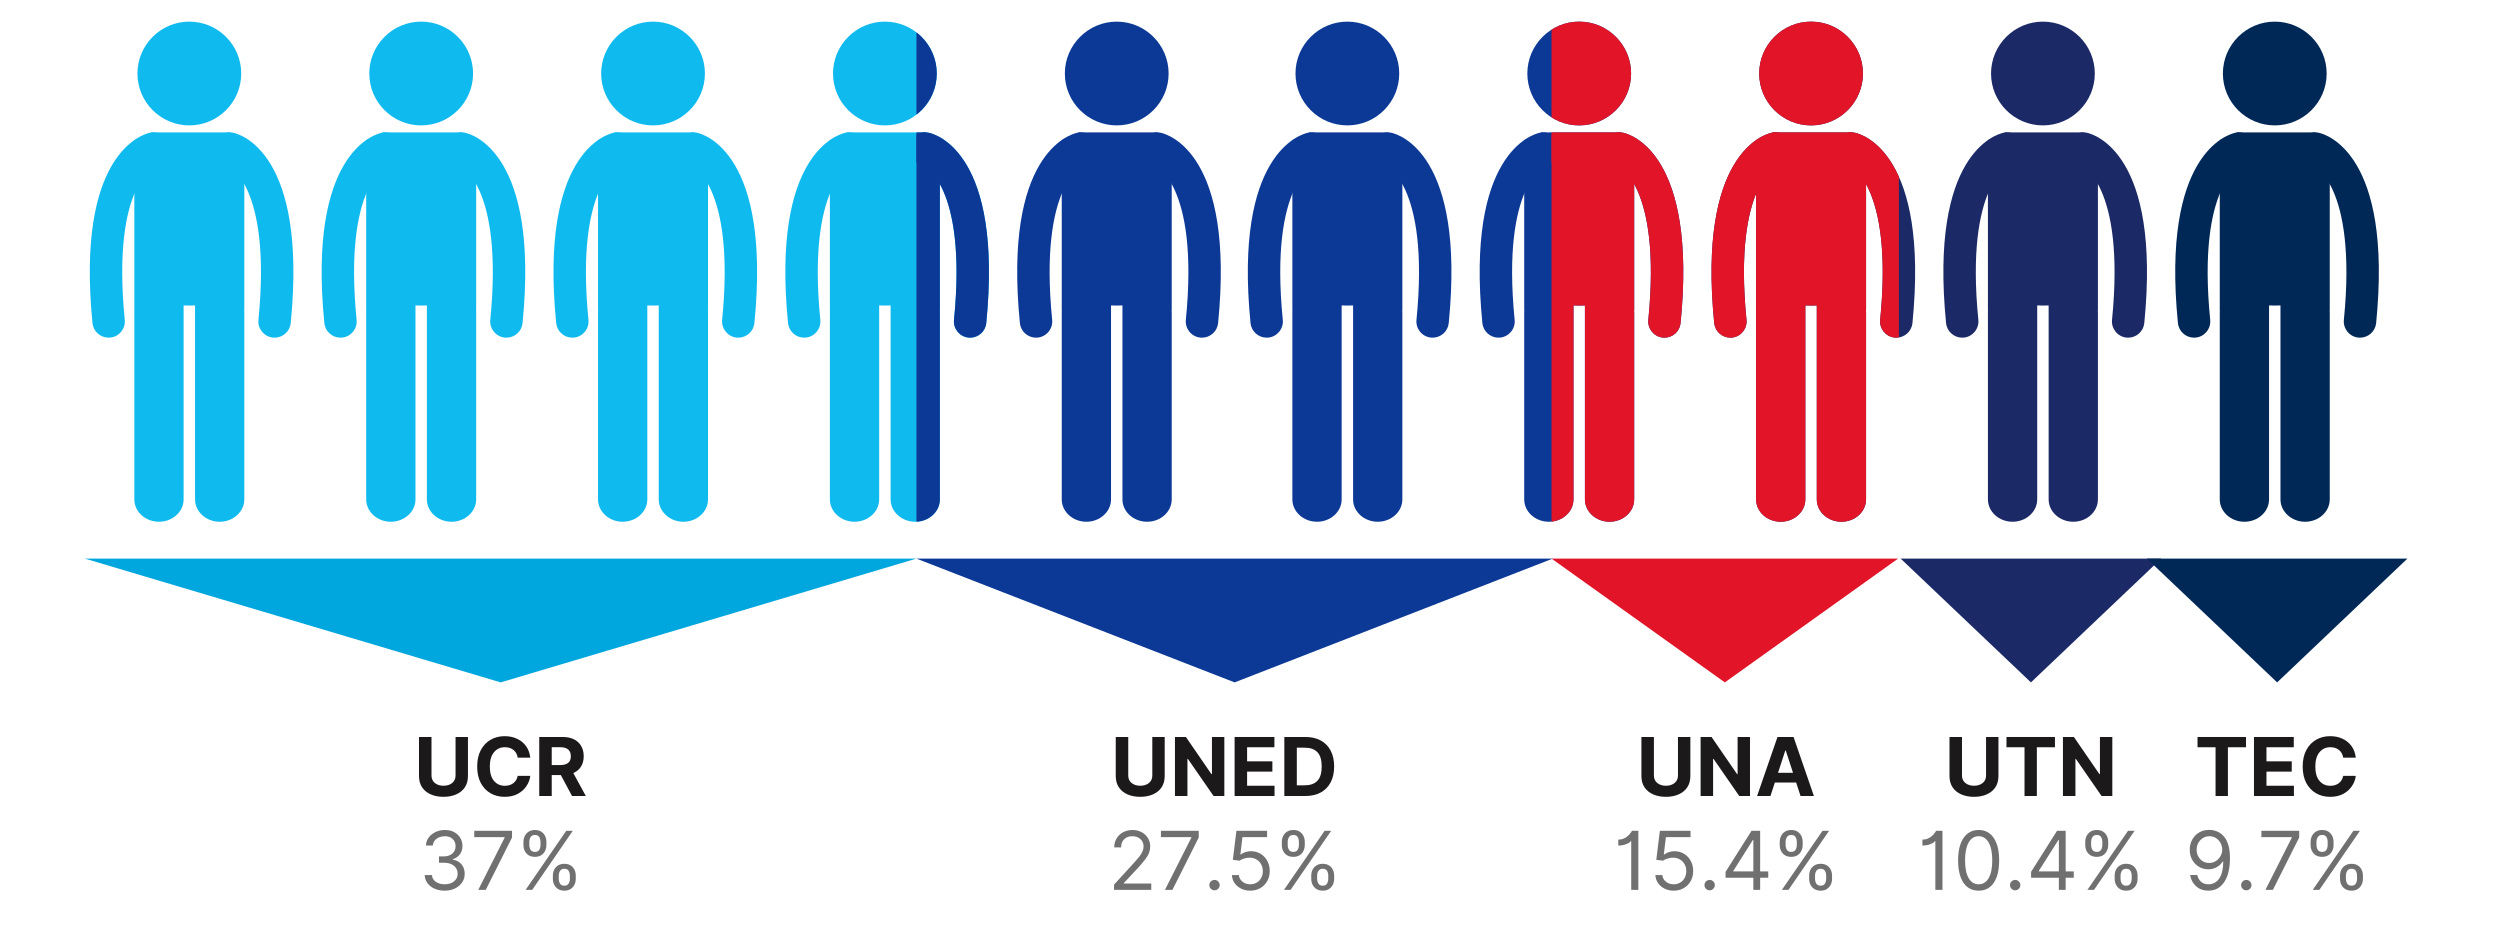 <svg xmlns="http://www.w3.org/2000/svg" xmlns:xlink="http://www.w3.org/1999/xlink" width="1080" viewBox="0 0 810 300" height="400" preserveAspectRatio="xMidYMid meet"><defs><g></g><clipPath id="ebd51b4b8c"><path d="M 43 42 L 80 42 L 80 169.602 L 43 169.602 Z M 43 42 " clip-rule="nonzero"></path></clipPath><clipPath id="24f05c2a27"><path d="M 418 42 L 455 42 L 455 169.602 L 418 169.602 Z M 418 42 " clip-rule="nonzero"></path></clipPath><clipPath id="d15432c7ee"><path d="M 493 42 L 530 42 L 530 169.602 L 493 169.602 Z M 493 42 " clip-rule="nonzero"></path></clipPath><clipPath id="674c15a0dd"><path d="M 118 42 L 155 42 L 155 169.602 L 118 169.602 Z M 118 42 " clip-rule="nonzero"></path></clipPath><clipPath id="db9ba42480"><path d="M 502.699 42 L 530 42 L 530 169.602 L 502.699 169.602 Z M 502.699 42 " clip-rule="nonzero"></path></clipPath><clipPath id="205517b0af"><path d="M 502.699 42 L 506 42 L 506 110 L 502.699 110 Z M 502.699 42 " clip-rule="nonzero"></path></clipPath><clipPath id="9288fdc948"><path d="M 502.699 7 L 529 7 L 529 41 L 502.699 41 Z M 502.699 7 " clip-rule="nonzero"></path></clipPath><clipPath id="54a6f88743"><path d="M 193 42 L 230 42 L 230 169.602 L 193 169.602 Z M 193 42 " clip-rule="nonzero"></path></clipPath><clipPath id="2fb62fb192"><path d="M 568 42 L 605 42 L 605 169.602 L 568 169.602 Z M 568 42 " clip-rule="nonzero"></path></clipPath><clipPath id="d37b584135"><path d="M 568 42 L 605 42 L 605 169.602 L 568 169.602 Z M 568 42 " clip-rule="nonzero"></path></clipPath><clipPath id="1d3808026f"><path d="M 594 42 L 615.242 42 L 615.242 110 L 594 110 Z M 594 42 " clip-rule="nonzero"></path></clipPath><clipPath id="802c3bc0ee"><path d="M 268 42 L 305 42 L 305 169.602 L 268 169.602 Z M 268 42 " clip-rule="nonzero"></path></clipPath><clipPath id="7b2ae026bf"><path d="M 296.926 42 L 305 42 L 305 169.602 L 296.926 169.602 Z M 296.926 42 " clip-rule="nonzero"></path></clipPath><clipPath id="388fcca95b"><path d="M 296.926 42 L 321 42 L 321 110 L 296.926 110 Z M 296.926 42 " clip-rule="nonzero"></path></clipPath><clipPath id="26030f4fd3"><path d="M 296.926 7 L 304 7 L 304 41 L 296.926 41 Z M 296.926 7 " clip-rule="nonzero"></path></clipPath><clipPath id="e123c994f9"><path d="M 644 42 L 680 42 L 680 169.602 L 644 169.602 Z M 644 42 " clip-rule="nonzero"></path></clipPath><clipPath id="090f49f5ab"><path d="M 344 42 L 380 42 L 380 169.602 L 344 169.602 Z M 344 42 " clip-rule="nonzero"></path></clipPath><clipPath id="4e42a234df"><path d="M 719 42 L 755 42 L 755 169.602 L 719 169.602 Z M 719 42 " clip-rule="nonzero"></path></clipPath><clipPath id="0248b1241c"><path d="M 27.496 180.988 L 296.961 180.988 L 296.961 221.094 L 27.496 221.094 Z M 27.496 180.988 " clip-rule="nonzero"></path></clipPath><clipPath id="c22d4bb485"><path d="M 162.211 221.094 L 296.926 180.988 L 27.496 180.988 Z M 162.211 221.094 " clip-rule="nonzero"></path></clipPath><clipPath id="478d696dc1"><path d="M 296.926 180.988 L 503.098 180.988 L 503.098 221.094 L 296.926 221.094 Z M 296.926 180.988 " clip-rule="nonzero"></path></clipPath><clipPath id="4374fb06ca"><path d="M 400.012 221.094 L 503.094 180.988 L 296.926 180.988 Z M 400.012 221.094 " clip-rule="nonzero"></path></clipPath><clipPath id="2a7b68bf17"><path d="M 502.699 180.988 L 615 180.988 L 615 221.094 L 502.699 221.094 Z M 502.699 180.988 " clip-rule="nonzero"></path></clipPath><clipPath id="4ae43b378f"><path d="M 558.84 221.094 L 614.98 180.988 L 502.699 180.988 Z M 558.84 221.094 " clip-rule="nonzero"></path></clipPath><clipPath id="5ee200adca"><path d="M 615.816 180.988 L 700.258 180.988 L 700.258 221.094 L 615.816 221.094 Z M 615.816 180.988 " clip-rule="nonzero"></path></clipPath><clipPath id="26ebbfa4e3"><path d="M 658.023 221.094 L 700.23 180.988 L 615.816 180.988 Z M 658.023 221.094 " clip-rule="nonzero"></path></clipPath><clipPath id="163befc8af"><path d="M 695.582 180.988 L 780 180.988 L 780 221.094 L 695.582 221.094 Z M 695.582 180.988 " clip-rule="nonzero"></path></clipPath><clipPath id="29f7eafb81"><path d="M 737.793 221.094 L 780 180.988 L 695.582 180.988 Z M 737.793 221.094 " clip-rule="nonzero"></path></clipPath></defs><g clip-path="url(#ebd51b4b8c)"><path fill="#0fbaef" d="M 79.16 59.441 L 79.129 45.395 L 74.477 42.906 L 49.102 42.906 L 43.523 45.395 L 43.523 100.395 C 43.523 100.551 43.531 100.691 43.547 100.836 C 43.531 100.977 43.523 101.113 43.523 101.258 L 43.523 161.797 C 43.523 165.793 47.105 169.047 51.512 169.047 C 55.91 169.047 59.492 165.793 59.492 161.797 L 59.492 98.961 C 60.715 99.023 61.984 99.02 63.195 98.961 L 63.195 161.797 C 63.195 165.793 66.777 169.047 71.18 169.047 C 75.578 169.047 79.16 165.793 79.16 161.797 L 79.16 101.258 C 79.16 101.141 79.152 101.035 79.125 100.93 C 79.148 100.75 79.16 100.586 79.16 100.395 L 79.16 59.441 " fill-opacity="1" fill-rule="nonzero"></path></g><path fill="#0fbaef" d="M 88.969 109.402 C 88.797 109.402 88.625 109.395 88.445 109.383 C 85.559 109.094 83.449 106.52 83.734 103.633 C 88.137 59.332 73.504 53.312 73.355 53.281 C 70.52 52.656 68.723 49.859 69.344 47.023 C 69.965 44.188 72.766 42.395 75.594 43.012 C 78.074 43.555 99.633 49.883 94.191 104.672 C 93.922 107.383 91.637 109.402 88.969 109.402 " fill-opacity="1" fill-rule="nonzero"></path><path fill="#0fbaef" d="M 35.188 109.402 C 35.363 109.402 35.535 109.395 35.715 109.383 C 38.602 109.094 40.711 106.52 40.422 103.633 C 36.023 59.332 50.656 53.312 50.809 53.281 C 53.641 52.656 55.434 49.859 54.816 47.023 C 54.195 44.188 51.391 42.395 48.559 43.012 C 46.086 43.555 24.527 49.883 29.965 104.672 C 30.234 107.383 32.523 109.402 35.188 109.402 " fill-opacity="1" fill-rule="nonzero"></path><path fill="#0fbaef" d="M 61.344 40.629 C 70.613 40.629 78.156 33.09 78.156 23.82 C 78.156 14.555 70.613 7.008 61.344 7.008 C 52.074 7.008 44.535 14.555 44.535 23.82 C 44.535 33.09 52.074 40.629 61.344 40.629 " fill-opacity="1" fill-rule="nonzero"></path><g clip-path="url(#24f05c2a27)"><path fill="#0c3996" d="M 454.363 59.441 L 454.328 45.395 L 449.68 42.906 L 424.305 42.906 L 418.727 45.395 L 418.727 100.395 C 418.727 100.551 418.73 100.691 418.75 100.836 C 418.73 100.977 418.727 101.113 418.727 101.258 L 418.727 161.797 C 418.727 165.793 422.309 169.047 426.711 169.047 C 431.113 169.047 434.695 165.793 434.695 161.797 L 434.695 98.961 C 435.918 99.023 437.188 99.02 438.398 98.961 L 438.398 161.797 C 438.398 165.793 441.98 169.047 446.383 169.047 C 450.781 169.047 454.363 165.793 454.363 161.797 L 454.363 101.258 C 454.363 101.141 454.355 101.035 454.328 100.93 C 454.352 100.75 454.363 100.586 454.363 100.395 L 454.363 59.441 " fill-opacity="1" fill-rule="nonzero"></path></g><path fill="#0c3996" d="M 464.172 109.402 C 464 109.402 463.824 109.395 463.645 109.383 C 460.758 109.094 458.652 106.52 458.938 103.633 C 463.34 59.332 448.707 53.312 448.559 53.281 C 445.719 52.656 443.926 49.859 444.547 47.023 C 445.164 44.188 447.969 42.395 450.797 43.012 C 453.273 43.555 474.836 49.883 469.391 104.672 C 469.125 107.383 466.84 109.402 464.172 109.402 " fill-opacity="1" fill-rule="nonzero"></path><path fill="#0c3996" d="M 410.391 109.402 C 410.566 109.402 410.738 109.395 410.914 109.383 C 413.801 109.094 415.91 106.52 415.625 103.633 C 411.227 59.332 425.859 53.312 426.012 53.281 C 428.844 52.656 430.637 49.859 430.016 47.023 C 429.398 44.188 426.594 42.395 423.762 43.012 C 421.285 43.555 399.73 49.883 405.168 104.672 C 405.438 107.383 407.727 109.402 410.391 109.402 " fill-opacity="1" fill-rule="nonzero"></path><path fill="#0c3996" d="M 436.543 40.629 C 445.816 40.629 453.355 33.09 453.355 23.82 C 453.355 14.555 445.816 7.008 436.543 7.008 C 427.277 7.008 419.738 14.555 419.738 23.82 C 419.738 33.09 427.277 40.629 436.543 40.629 " fill-opacity="1" fill-rule="nonzero"></path><g clip-path="url(#d15432c7ee)"><path fill="#0c3996" d="M 529.48 59.441 L 529.449 45.395 L 524.801 42.906 L 499.422 42.906 L 493.844 45.395 L 493.844 100.395 C 493.844 100.551 493.852 100.691 493.871 100.836 C 493.852 100.977 493.844 101.113 493.844 101.258 L 493.844 161.797 C 493.844 165.793 497.426 169.047 501.832 169.047 C 506.23 169.047 509.812 165.793 509.812 161.797 L 509.812 98.961 C 511.035 99.023 512.309 99.02 513.516 98.961 L 513.516 161.797 C 513.516 165.793 517.098 169.047 521.5 169.047 C 525.902 169.047 529.48 165.793 529.48 161.797 L 529.48 101.258 C 529.48 101.141 529.473 101.035 529.445 100.93 C 529.473 100.75 529.48 100.586 529.48 100.395 L 529.48 59.441 " fill-opacity="1" fill-rule="nonzero"></path></g><path fill="#0c3996" d="M 539.293 109.402 C 539.121 109.402 538.945 109.395 538.766 109.383 C 535.879 109.094 533.773 106.52 534.055 103.633 C 538.461 59.332 523.828 53.312 523.676 53.281 C 520.84 52.656 519.047 49.859 519.664 47.023 C 520.285 44.188 523.086 42.395 525.918 43.012 C 528.395 43.555 549.957 49.883 544.512 104.672 C 544.242 107.383 541.961 109.402 539.293 109.402 " fill-opacity="1" fill-rule="nonzero"></path><path fill="#0c3996" d="M 485.512 109.402 C 485.688 109.402 485.859 109.395 486.035 109.383 C 488.922 109.094 491.031 106.52 490.746 103.633 C 486.344 59.332 500.977 53.312 501.129 53.281 C 503.961 52.656 505.758 49.859 505.137 47.023 C 504.52 44.188 501.715 42.395 498.883 43.012 C 496.406 43.555 474.848 49.883 480.289 104.672 C 480.559 107.383 482.844 109.402 485.512 109.402 " fill-opacity="1" fill-rule="nonzero"></path><path fill="#0c3996" d="M 511.664 40.629 C 520.934 40.629 528.477 33.09 528.477 23.82 C 528.477 14.555 520.934 7.008 511.664 7.008 C 502.398 7.008 494.855 14.555 494.855 23.82 C 494.855 33.09 502.398 40.629 511.664 40.629 " fill-opacity="1" fill-rule="nonzero"></path><g clip-path="url(#674c15a0dd)"><path fill="#0fbaef" d="M 154.277 59.441 L 154.246 45.395 L 149.598 42.906 L 124.219 42.906 L 118.645 45.395 L 118.645 100.395 C 118.645 100.551 118.648 100.691 118.668 100.836 C 118.648 100.977 118.645 101.113 118.645 101.258 L 118.645 161.797 C 118.645 165.793 122.227 169.047 126.629 169.047 C 131.031 169.047 134.613 165.793 134.613 161.797 L 134.613 98.961 C 135.836 99.023 137.105 99.02 138.312 98.961 L 138.312 161.797 C 138.312 165.793 141.895 169.047 146.301 169.047 C 150.699 169.047 154.277 165.793 154.277 161.797 L 154.277 101.258 C 154.277 101.141 154.273 101.035 154.246 100.93 C 154.27 100.75 154.277 100.586 154.277 100.395 L 154.277 59.441 " fill-opacity="1" fill-rule="nonzero"></path></g><path fill="#0fbaef" d="M 164.09 109.402 C 163.918 109.402 163.742 109.395 163.562 109.383 C 160.676 109.094 158.57 106.52 158.855 103.633 C 163.258 59.332 148.625 53.312 148.473 53.281 C 145.637 52.656 143.844 49.859 144.461 47.023 C 145.082 44.188 147.887 42.395 150.715 43.012 C 153.191 43.555 174.754 49.883 169.309 104.672 C 169.043 107.383 166.758 109.402 164.09 109.402 " fill-opacity="1" fill-rule="nonzero"></path><path fill="#0fbaef" d="M 110.309 109.402 C 110.484 109.402 110.656 109.395 110.832 109.383 C 113.719 109.094 115.828 106.52 115.543 103.633 C 111.141 59.332 125.773 53.312 125.926 53.281 C 128.758 52.656 130.555 49.859 129.934 47.023 C 129.316 44.188 126.512 42.395 123.68 43.012 C 121.203 43.555 99.645 49.883 105.086 104.672 C 105.355 107.383 107.641 109.402 110.309 109.402 " fill-opacity="1" fill-rule="nonzero"></path><path fill="#0fbaef" d="M 136.461 40.629 C 145.734 40.629 153.273 33.09 153.273 23.82 C 153.273 14.555 145.734 7.008 136.461 7.008 C 127.195 7.008 119.652 14.555 119.652 23.82 C 119.652 33.09 127.195 40.629 136.461 40.629 " fill-opacity="1" fill-rule="nonzero"></path><g clip-path="url(#db9ba42480)"><path fill="#e21428" d="M 529.48 59.441 L 529.449 45.395 L 524.801 42.906 L 499.422 42.906 L 493.844 45.395 L 493.844 100.395 C 493.844 100.551 493.852 100.691 493.871 100.836 C 493.852 100.977 493.844 101.113 493.844 101.258 L 493.844 161.797 C 493.844 165.793 497.426 169.047 501.832 169.047 C 506.23 169.047 509.812 165.793 509.812 161.797 L 509.812 98.961 C 511.035 99.023 512.309 99.02 513.516 98.961 L 513.516 161.797 C 513.516 165.793 517.098 169.047 521.5 169.047 C 525.902 169.047 529.48 165.793 529.48 161.797 L 529.48 101.258 C 529.48 101.141 529.473 101.035 529.445 100.93 C 529.473 100.75 529.48 100.586 529.48 100.395 L 529.48 59.441 " fill-opacity="1" fill-rule="nonzero"></path></g><path fill="#e21428" d="M 539.293 109.402 C 539.121 109.402 538.945 109.395 538.766 109.383 C 535.879 109.094 533.773 106.52 534.055 103.633 C 538.461 59.332 523.828 53.312 523.676 53.281 C 520.84 52.656 519.047 49.859 519.664 47.023 C 520.285 44.188 523.086 42.395 525.918 43.012 C 528.395 43.555 549.957 49.883 544.512 104.672 C 544.242 107.383 541.961 109.402 539.293 109.402 " fill-opacity="1" fill-rule="nonzero"></path><g clip-path="url(#205517b0af)"><path fill="#e21428" d="M 485.512 109.402 C 485.688 109.402 485.859 109.395 486.035 109.383 C 488.922 109.094 491.031 106.52 490.746 103.633 C 486.344 59.332 500.977 53.312 501.129 53.281 C 503.961 52.656 505.758 49.859 505.137 47.023 C 504.52 44.188 501.715 42.395 498.883 43.012 C 496.406 43.555 474.848 49.883 480.289 104.672 C 480.559 107.383 482.844 109.402 485.512 109.402 " fill-opacity="1" fill-rule="nonzero"></path></g><g clip-path="url(#9288fdc948)"><path fill="#e21428" d="M 511.664 40.629 C 520.934 40.629 528.477 33.09 528.477 23.82 C 528.477 14.555 520.934 7.008 511.664 7.008 C 502.398 7.008 494.855 14.555 494.855 23.82 C 494.855 33.09 502.398 40.629 511.664 40.629 " fill-opacity="1" fill-rule="nonzero"></path></g><g clip-path="url(#54a6f88743)"><path fill="#0fbaef" d="M 229.398 59.441 L 229.367 45.395 L 224.715 42.906 L 199.34 42.906 L 193.762 45.395 L 193.762 100.395 C 193.762 100.551 193.77 100.691 193.789 100.836 C 193.77 100.977 193.762 101.113 193.762 101.258 L 193.762 161.797 C 193.762 165.793 197.344 169.047 201.75 169.047 C 206.148 169.047 209.73 165.793 209.73 161.797 L 209.73 98.961 C 210.953 99.023 212.227 99.02 213.434 98.961 L 213.434 161.797 C 213.434 165.793 217.016 169.047 221.418 169.047 C 225.82 169.047 229.398 165.793 229.398 161.797 L 229.398 101.258 C 229.398 101.141 229.391 101.035 229.363 100.93 C 229.391 100.75 229.398 100.586 229.398 100.395 L 229.398 59.441 " fill-opacity="1" fill-rule="nonzero"></path></g><path fill="#0fbaef" d="M 239.207 109.402 C 239.039 109.402 238.863 109.395 238.684 109.383 C 235.797 109.094 233.691 106.52 233.973 103.633 C 238.375 59.332 223.742 53.312 223.594 53.281 C 220.758 52.656 218.965 49.859 219.582 47.023 C 220.203 44.188 223.004 42.395 225.836 43.012 C 228.312 43.555 249.871 49.883 244.43 104.672 C 244.16 107.383 241.875 109.402 239.207 109.402 " fill-opacity="1" fill-rule="nonzero"></path><path fill="#0fbaef" d="M 185.43 109.402 C 185.602 109.402 185.777 109.395 185.953 109.383 C 188.84 109.094 190.949 106.52 190.664 103.633 C 186.262 59.332 200.895 53.312 201.047 53.281 C 203.879 52.656 205.676 49.859 205.055 47.023 C 204.438 44.188 201.633 42.395 198.801 43.012 C 196.324 43.555 174.766 49.883 180.203 104.672 C 180.477 107.383 182.762 109.402 185.43 109.402 " fill-opacity="1" fill-rule="nonzero"></path><path fill="#0fbaef" d="M 211.582 40.629 C 220.852 40.629 228.395 33.09 228.395 23.82 C 228.395 14.555 220.852 7.008 211.582 7.008 C 202.316 7.008 194.773 14.555 194.773 23.82 C 194.773 33.09 202.316 40.629 211.582 40.629 " fill-opacity="1" fill-rule="nonzero"></path><g clip-path="url(#2fb62fb192)"><path fill="#1b2966" d="M 604.602 59.441 L 604.57 45.395 L 599.918 42.906 L 574.543 42.906 L 568.965 45.395 L 568.965 100.395 C 568.965 100.551 568.973 100.691 568.988 100.836 C 568.973 100.977 568.965 101.113 568.965 101.258 L 568.965 161.797 C 568.965 165.793 572.547 169.047 576.953 169.047 C 581.352 169.047 584.934 165.793 584.934 161.797 L 584.934 98.961 C 586.156 99.023 587.426 99.02 588.637 98.961 L 588.637 161.797 C 588.637 165.793 592.219 169.047 596.621 169.047 C 601.02 169.047 604.602 165.793 604.602 161.797 L 604.602 101.258 C 604.602 101.141 604.594 101.035 604.566 100.93 C 604.594 100.75 604.602 100.586 604.602 100.395 L 604.602 59.441 " fill-opacity="1" fill-rule="nonzero"></path></g><path fill="#1b2966" d="M 614.41 109.402 C 614.242 109.402 614.066 109.395 613.887 109.383 C 611 109.094 608.891 106.52 609.176 103.633 C 613.578 59.332 598.945 53.312 598.797 53.281 C 595.961 52.656 594.168 49.859 594.785 47.023 C 595.406 44.188 598.207 42.395 601.039 43.012 C 603.516 43.555 625.074 49.883 619.633 104.672 C 619.363 107.383 617.078 109.402 614.41 109.402 " fill-opacity="1" fill-rule="nonzero"></path><path fill="#1b2966" d="M 560.629 109.402 C 560.805 109.402 560.977 109.395 561.156 109.383 C 564.043 109.094 566.152 106.52 565.863 103.633 C 561.465 59.332 576.098 53.312 576.25 53.281 C 579.082 52.656 580.879 49.859 580.258 47.023 C 579.637 44.188 576.832 42.395 574 43.012 C 571.527 43.555 549.969 49.883 555.406 104.672 C 555.68 107.383 557.965 109.402 560.629 109.402 " fill-opacity="1" fill-rule="nonzero"></path><path fill="#1b2966" d="M 586.785 40.629 C 596.055 40.629 603.598 33.09 603.598 23.82 C 603.598 14.555 596.055 7.008 586.785 7.008 C 577.52 7.008 569.977 14.555 569.977 23.82 C 569.977 33.09 577.52 40.629 586.785 40.629 " fill-opacity="1" fill-rule="nonzero"></path><g clip-path="url(#d37b584135)"><path fill="#e21428" d="M 604.602 59.441 L 604.57 45.395 L 599.918 42.906 L 574.543 42.906 L 568.965 45.395 L 568.965 100.395 C 568.965 100.551 568.973 100.691 568.988 100.836 C 568.973 100.977 568.965 101.113 568.965 101.258 L 568.965 161.797 C 568.965 165.793 572.547 169.047 576.953 169.047 C 581.352 169.047 584.934 165.793 584.934 161.797 L 584.934 98.961 C 586.156 99.023 587.426 99.02 588.637 98.961 L 588.637 161.797 C 588.637 165.793 592.219 169.047 596.621 169.047 C 601.02 169.047 604.602 165.793 604.602 161.797 L 604.602 101.258 C 604.602 101.141 604.594 101.035 604.566 100.93 C 604.594 100.75 604.602 100.586 604.602 100.395 L 604.602 59.441 " fill-opacity="1" fill-rule="nonzero"></path></g><g clip-path="url(#1d3808026f)"><path fill="#e21428" d="M 614.41 109.402 C 614.242 109.402 614.066 109.395 613.887 109.383 C 611 109.094 608.891 106.52 609.176 103.633 C 613.578 59.332 598.945 53.312 598.797 53.281 C 595.961 52.656 594.168 49.859 594.785 47.023 C 595.406 44.188 598.207 42.395 601.039 43.012 C 603.516 43.555 625.074 49.883 619.633 104.672 C 619.363 107.383 617.078 109.402 614.41 109.402 " fill-opacity="1" fill-rule="nonzero"></path></g><path fill="#e21428" d="M 560.629 109.402 C 560.805 109.402 560.977 109.395 561.156 109.383 C 564.043 109.094 566.152 106.52 565.863 103.633 C 561.465 59.332 576.098 53.312 576.25 53.281 C 579.082 52.656 580.879 49.859 580.258 47.023 C 579.637 44.188 576.832 42.395 574 43.012 C 571.527 43.555 549.969 49.883 555.406 104.672 C 555.68 107.383 557.965 109.402 560.629 109.402 " fill-opacity="1" fill-rule="nonzero"></path><path fill="#e21428" d="M 586.785 40.629 C 596.055 40.629 603.598 33.09 603.598 23.82 C 603.598 14.555 596.055 7.008 586.785 7.008 C 577.52 7.008 569.977 14.555 569.977 23.82 C 569.977 33.09 577.52 40.629 586.785 40.629 " fill-opacity="1" fill-rule="nonzero"></path><g clip-path="url(#802c3bc0ee)"><path fill="#0fbaef" d="M 304.52 59.441 L 304.488 45.395 L 299.836 42.906 L 274.461 42.906 L 268.883 45.395 L 268.883 100.395 C 268.883 100.551 268.891 100.691 268.906 100.836 C 268.891 100.977 268.883 101.113 268.883 101.258 L 268.883 161.797 C 268.883 165.793 272.465 169.047 276.867 169.047 C 281.27 169.047 284.852 165.793 284.852 161.797 L 284.852 98.961 C 286.074 99.023 287.344 99.02 288.555 98.961 L 288.555 161.797 C 288.555 165.793 292.137 169.047 296.539 169.047 C 300.938 169.047 304.52 165.793 304.52 161.797 L 304.52 101.258 C 304.52 101.141 304.512 101.035 304.484 100.93 C 304.508 100.75 304.52 100.586 304.52 100.395 L 304.52 59.441 " fill-opacity="1" fill-rule="nonzero"></path></g><path fill="#0fbaef" d="M 314.328 109.402 C 314.156 109.402 313.984 109.395 313.805 109.383 C 310.918 109.094 308.809 106.52 309.094 103.633 C 313.496 59.332 298.863 53.312 298.715 53.281 C 295.879 52.656 294.082 49.859 294.703 47.023 C 295.324 44.188 298.125 42.395 300.953 43.012 C 303.434 43.555 324.992 49.883 319.551 104.672 C 319.281 107.383 316.996 109.402 314.328 109.402 " fill-opacity="1" fill-rule="nonzero"></path><path fill="#0fbaef" d="M 260.547 109.402 C 260.723 109.402 260.895 109.395 261.074 109.383 C 263.961 109.094 266.07 106.52 265.781 103.633 C 261.383 59.332 276.016 53.312 276.168 53.281 C 279 52.656 280.793 49.859 280.176 47.023 C 279.555 44.188 276.75 42.395 273.918 43.012 C 271.445 43.555 249.887 49.883 255.324 104.672 C 255.594 107.383 257.883 109.402 260.547 109.402 " fill-opacity="1" fill-rule="nonzero"></path><path fill="#0fbaef" d="M 286.703 40.629 C 295.973 40.629 303.516 33.09 303.516 23.82 C 303.516 14.555 295.973 7.008 286.703 7.008 C 277.434 7.008 269.895 14.555 269.895 23.82 C 269.895 33.09 277.434 40.629 286.703 40.629 " fill-opacity="1" fill-rule="nonzero"></path><g clip-path="url(#7b2ae026bf)"><path fill="#0c3996" d="M 304.52 59.441 L 304.488 45.395 L 299.836 42.906 L 274.461 42.906 L 268.883 45.395 L 268.883 100.395 C 268.883 100.551 268.891 100.691 268.906 100.836 C 268.891 100.977 268.883 101.113 268.883 101.258 L 268.883 161.797 C 268.883 165.793 272.465 169.047 276.867 169.047 C 281.27 169.047 284.852 165.793 284.852 161.797 L 284.852 98.961 C 286.074 99.023 287.344 99.02 288.555 98.961 L 288.555 161.797 C 288.555 165.793 292.137 169.047 296.539 169.047 C 300.938 169.047 304.52 165.793 304.52 161.797 L 304.52 101.258 C 304.52 101.141 304.512 101.035 304.484 100.93 C 304.508 100.75 304.52 100.586 304.52 100.395 L 304.52 59.441 " fill-opacity="1" fill-rule="nonzero"></path></g><g clip-path="url(#388fcca95b)"><path fill="#0c3996" d="M 314.328 109.402 C 314.156 109.402 313.984 109.395 313.805 109.383 C 310.918 109.094 308.809 106.52 309.094 103.633 C 313.496 59.332 298.863 53.312 298.715 53.281 C 295.879 52.656 294.082 49.859 294.703 47.023 C 295.324 44.188 298.125 42.395 300.953 43.012 C 303.434 43.555 324.992 49.883 319.551 104.672 C 319.281 107.383 316.996 109.402 314.328 109.402 " fill-opacity="1" fill-rule="nonzero"></path></g><g clip-path="url(#26030f4fd3)"><path fill="#0c3996" d="M 286.703 40.629 C 295.973 40.629 303.516 33.09 303.516 23.82 C 303.516 14.555 295.973 7.008 286.703 7.008 C 277.434 7.008 269.895 14.555 269.895 23.82 C 269.895 33.09 277.434 40.629 286.703 40.629 " fill-opacity="1" fill-rule="nonzero"></path></g><g clip-path="url(#e123c994f9)"><path fill="#1b2966" d="M 679.723 59.441 L 679.688 45.395 L 675.039 42.906 L 649.664 42.906 L 644.086 45.395 L 644.086 100.395 C 644.086 100.551 644.09 100.691 644.109 100.836 C 644.09 100.977 644.086 101.113 644.086 101.258 L 644.086 161.797 C 644.086 165.793 647.668 169.047 652.07 169.047 C 656.473 169.047 660.055 165.793 660.055 161.797 L 660.055 98.961 C 661.277 99.023 662.547 99.02 663.758 98.961 L 663.758 161.797 C 663.758 165.793 667.34 169.047 671.742 169.047 C 676.141 169.047 679.723 165.793 679.723 161.797 L 679.723 101.258 C 679.723 101.141 679.715 101.035 679.688 100.93 C 679.711 100.75 679.723 100.586 679.723 100.395 L 679.723 59.441 " fill-opacity="1" fill-rule="nonzero"></path></g><path fill="#1b2966" d="M 689.531 109.402 C 689.359 109.402 689.184 109.395 689.004 109.383 C 686.117 109.094 684.012 106.52 684.297 103.633 C 688.699 59.332 674.066 53.312 673.918 53.281 C 671.078 52.656 669.285 49.859 669.906 47.023 C 670.523 44.188 673.328 42.395 676.156 43.012 C 678.633 43.555 700.195 49.883 694.75 104.672 C 694.484 107.383 692.199 109.402 689.531 109.402 " fill-opacity="1" fill-rule="nonzero"></path><path fill="#1b2966" d="M 635.75 109.402 C 635.926 109.402 636.098 109.395 636.273 109.383 C 639.16 109.094 641.27 106.52 640.984 103.633 C 636.586 59.332 651.219 53.312 651.371 53.281 C 654.203 52.656 655.996 49.859 655.375 47.023 C 654.758 44.188 651.953 42.395 649.121 43.012 C 646.645 43.555 625.09 49.883 630.527 104.672 C 630.797 107.383 633.086 109.402 635.75 109.402 " fill-opacity="1" fill-rule="nonzero"></path><path fill="#1b2966" d="M 661.902 40.629 C 671.176 40.629 678.715 33.09 678.715 23.82 C 678.715 14.555 671.176 7.008 661.902 7.008 C 652.637 7.008 645.098 14.555 645.098 23.82 C 645.098 33.09 652.637 40.629 661.902 40.629 " fill-opacity="1" fill-rule="nonzero"></path><g clip-path="url(#090f49f5ab)"><path fill="#0c3996" d="M 379.637 59.441 L 379.605 45.395 L 374.957 42.906 L 349.578 42.906 L 344.004 45.395 L 344.004 100.395 C 344.004 100.551 344.008 100.691 344.027 100.836 C 344.008 100.977 344.004 101.113 344.004 101.258 L 344.004 161.797 C 344.004 165.793 347.586 169.047 351.988 169.047 C 356.391 169.047 359.973 165.793 359.973 161.797 L 359.973 98.961 C 361.195 99.023 362.465 99.02 363.672 98.961 L 363.672 161.797 C 363.672 165.793 367.254 169.047 371.66 169.047 C 376.059 169.047 379.637 165.793 379.637 161.797 L 379.637 101.258 C 379.637 101.141 379.633 101.035 379.605 100.93 C 379.629 100.75 379.637 100.586 379.637 100.395 L 379.637 59.441 " fill-opacity="1" fill-rule="nonzero"></path></g><path fill="#0c3996" d="M 389.449 109.402 C 389.277 109.402 389.102 109.395 388.922 109.383 C 386.035 109.094 383.93 106.52 384.215 103.633 C 388.617 59.332 373.984 53.312 373.832 53.281 C 370.996 52.656 369.203 49.859 369.82 47.023 C 370.441 44.188 373.246 42.395 376.074 43.012 C 378.551 43.555 400.113 49.883 394.668 104.672 C 394.402 107.383 392.117 109.402 389.449 109.402 " fill-opacity="1" fill-rule="nonzero"></path><path fill="#0c3996" d="M 335.668 109.402 C 335.844 109.402 336.016 109.395 336.191 109.383 C 339.078 109.094 341.188 106.52 340.902 103.633 C 336.5 59.332 351.133 53.312 351.285 53.281 C 354.117 52.656 355.914 49.859 355.293 47.023 C 354.676 44.188 351.871 42.395 349.039 43.012 C 346.562 43.555 325.004 49.883 330.445 104.672 C 330.715 107.383 333 109.402 335.668 109.402 " fill-opacity="1" fill-rule="nonzero"></path><path fill="#0c3996" d="M 361.82 40.629 C 371.094 40.629 378.633 33.09 378.633 23.82 C 378.633 14.555 371.094 7.008 361.82 7.008 C 352.555 7.008 345.012 14.555 345.012 23.82 C 345.012 33.09 352.555 40.629 361.82 40.629 " fill-opacity="1" fill-rule="nonzero"></path><g clip-path="url(#4e42a234df)"><path fill="#002857" d="M 754.84 59.441 L 754.809 45.395 L 750.16 42.906 L 724.781 42.906 L 719.203 45.395 L 719.203 100.395 C 719.203 100.551 719.211 100.691 719.23 100.836 C 719.211 100.977 719.203 101.113 719.203 101.258 L 719.203 161.797 C 719.203 165.793 722.785 169.047 727.191 169.047 C 731.59 169.047 735.172 165.793 735.172 161.797 L 735.172 98.961 C 736.395 99.023 737.668 99.02 738.875 98.961 L 738.875 161.797 C 738.875 165.793 742.457 169.047 746.859 169.047 C 751.262 169.047 754.84 165.793 754.84 161.797 L 754.84 101.258 C 754.84 101.141 754.832 101.035 754.805 100.93 C 754.832 100.75 754.84 100.586 754.84 100.395 L 754.84 59.441 " fill-opacity="1" fill-rule="nonzero"></path></g><path fill="#002857" d="M 764.648 109.402 C 764.48 109.402 764.305 109.395 764.125 109.383 C 761.238 109.094 759.133 106.52 759.414 103.633 C 763.82 59.332 749.188 53.312 749.035 53.281 C 746.199 52.656 744.406 49.859 745.023 47.023 C 745.645 44.188 748.445 42.395 751.277 43.012 C 753.754 43.555 775.316 49.883 769.871 104.672 C 769.602 107.383 767.32 109.402 764.648 109.402 " fill-opacity="1" fill-rule="nonzero"></path><path fill="#002857" d="M 710.871 109.402 C 711.047 109.402 711.219 109.395 711.395 109.383 C 714.281 109.094 716.391 106.52 716.105 103.633 C 711.703 59.332 726.336 53.312 726.488 53.281 C 729.32 52.656 731.117 49.859 730.496 47.023 C 729.879 44.188 727.074 42.395 724.242 43.012 C 721.766 43.555 700.207 49.883 705.648 104.672 C 705.918 107.383 708.203 109.402 710.871 109.402 " fill-opacity="1" fill-rule="nonzero"></path><path fill="#002857" d="M 737.023 40.629 C 746.293 40.629 753.836 33.09 753.836 23.82 C 753.836 14.555 746.293 7.008 737.023 7.008 C 727.758 7.008 720.215 14.555 720.215 23.82 C 720.215 33.09 727.758 40.629 737.023 40.629 " fill-opacity="1" fill-rule="nonzero"></path><g clip-path="url(#0248b1241c)"><g clip-path="url(#c22d4bb485)"><path fill="#00a7df" d="M 27.496 180.988 L 296.961 180.988 L 296.961 221.094 L 27.496 221.094 Z M 27.496 180.988 " fill-opacity="1" fill-rule="nonzero"></path></g></g><g clip-path="url(#478d696dc1)"><g clip-path="url(#4374fb06ca)"><path fill="#0c3996" d="M 296.926 180.988 L 503.098 180.988 L 503.098 221.094 L 296.926 221.094 Z M 296.926 180.988 " fill-opacity="1" fill-rule="nonzero"></path></g></g><g clip-path="url(#2a7b68bf17)"><g clip-path="url(#4ae43b378f)"><path fill="#e21428" d="M 502.699 180.988 L 615.027 180.988 L 615.027 221.094 L 502.699 221.094 Z M 502.699 180.988 " fill-opacity="1" fill-rule="nonzero"></path></g></g><g clip-path="url(#5ee200adca)"><g clip-path="url(#26ebbfa4e3)"><path fill="#1b2966" d="M 615.816 180.988 L 700.258 180.988 L 700.258 221.094 L 615.816 221.094 Z M 615.816 180.988 " fill-opacity="1" fill-rule="nonzero"></path></g></g><g clip-path="url(#163befc8af)"><g clip-path="url(#29f7eafb81)"><path fill="#002857" d="M 695.582 180.988 L 780.027 180.988 L 780.027 221.094 L 695.582 221.094 Z M 695.582 180.988 " fill-opacity="1" fill-rule="nonzero"></path></g></g><g fill="#1c191a" fill-opacity="1"><g transform="translate(134.1, 257.908)"><g><path d="M 13.5 -19.125 L 17.516 -19.125 L 17.516 -6.484 C 17.516 -5.035 17.176 -3.805 16.5 -2.797 C 15.82 -1.797 14.883 -1.035 13.688 -0.516 C 12.5 0.004 11.133 0.266 9.594 0.266 C 8.051 0.266 6.68 0.004 5.484 -0.516 C 4.285 -1.035 3.348 -1.797 2.672 -2.797 C 1.992 -3.805 1.656 -5.035 1.656 -6.484 L 1.656 -19.125 L 5.703 -19.125 L 5.703 -6.625 C 5.703 -5.602 6.07 -4.797 6.812 -4.203 C 7.551 -3.617 8.477 -3.328 9.594 -3.328 C 10.727 -3.328 11.66 -3.617 12.391 -4.203 C 13.129 -4.797 13.5 -5.602 13.5 -6.625 Z M 13.5 -19.125 "></path></g></g></g><g fill="#1c191a" fill-opacity="1"><g transform="translate(153.28, 257.908)"><g><path d="M 18.531 -12.422 L 14.453 -12.422 C 14.297 -13.473 13.844 -14.301 13.094 -14.906 C 12.352 -15.508 11.43 -15.812 10.328 -15.812 C 8.848 -15.812 7.66 -15.266 6.766 -14.172 C 5.867 -13.086 5.422 -11.551 5.422 -9.562 C 5.422 -7.52 5.867 -5.969 6.766 -4.906 C 7.672 -3.844 8.848 -3.312 10.297 -3.312 C 11.379 -3.312 12.289 -3.594 13.031 -4.156 C 13.781 -4.719 14.254 -5.508 14.453 -6.531 L 18.531 -6.516 C 18.395 -5.348 17.977 -4.242 17.281 -3.203 C 16.594 -2.172 15.656 -1.332 14.469 -0.688 C 13.281 -0.051 11.867 0.266 10.234 0.266 C 8.523 0.266 7 -0.117 5.656 -0.891 C 4.32 -1.66 3.266 -2.773 2.484 -4.234 C 1.711 -5.703 1.328 -7.477 1.328 -9.562 C 1.328 -11.645 1.719 -13.414 2.5 -14.875 C 3.281 -16.344 4.344 -17.461 5.688 -18.234 C 7.039 -19.004 8.555 -19.391 10.234 -19.391 C 11.711 -19.391 13.039 -19.113 14.219 -18.562 C 15.406 -18.02 16.379 -17.227 17.141 -16.188 C 17.898 -15.156 18.363 -13.898 18.531 -12.422 Z M 18.531 -12.422 "></path></g></g></g><g fill="#1c191a" fill-opacity="1"><g transform="translate(173.058, 257.908)"><g><path d="M 1.656 0 L 1.656 -19.125 L 9.203 -19.125 C 11.379 -19.125 13.066 -18.555 14.266 -17.422 C 15.461 -16.285 16.062 -14.77 16.062 -12.875 C 16.062 -11.57 15.77 -10.457 15.188 -9.531 C 14.602 -8.602 13.77 -7.906 12.688 -7.438 L 16.75 0 L 12.281 0 L 8.656 -6.781 L 5.703 -6.781 L 5.703 0 Z M 5.703 -10.031 L 8.453 -10.031 C 10.742 -10.031 11.891 -10.977 11.891 -12.875 C 11.891 -14.832 10.738 -15.812 8.438 -15.812 L 5.703 -15.812 Z M 5.703 -10.031 "></path></g></g></g><g fill="#707070" fill-opacity="1"><g transform="translate(135.654, 288.308)"><g><path d="M 8.438 0.266 C 7.207 0.266 6.109 0.051 5.141 -0.375 C 4.18 -0.801 3.422 -1.391 2.859 -2.141 C 2.297 -2.898 1.988 -3.781 1.938 -4.781 L 4.297 -4.781 C 4.359 -3.863 4.781 -3.133 5.562 -2.594 C 6.352 -2.062 7.301 -1.797 8.406 -1.797 C 9.633 -1.797 10.645 -2.109 11.438 -2.734 C 12.227 -3.359 12.625 -4.176 12.625 -5.188 C 12.625 -6.25 12.234 -7.113 11.453 -7.781 C 10.672 -8.445 9.555 -8.781 8.109 -8.781 L 6.578 -8.781 L 6.578 -10.828 L 8.109 -10.828 C 9.242 -10.828 10.164 -11.129 10.875 -11.734 C 11.594 -12.336 11.953 -13.145 11.953 -14.156 C 11.953 -15.125 11.633 -15.898 11 -16.484 C 10.375 -17.078 9.535 -17.375 8.484 -17.375 C 7.816 -17.375 7.191 -17.254 6.609 -17.016 C 6.035 -16.773 5.562 -16.426 5.188 -15.969 C 4.82 -15.52 4.625 -14.977 4.594 -14.344 L 2.359 -14.344 C 2.391 -15.344 2.688 -16.219 3.25 -16.969 C 3.82 -17.727 4.566 -18.32 5.484 -18.75 C 6.398 -19.176 7.41 -19.391 8.516 -19.391 C 9.703 -19.391 10.719 -19.148 11.562 -18.672 C 12.406 -18.191 13.051 -17.562 13.5 -16.781 C 13.957 -16.008 14.188 -15.172 14.188 -14.266 C 14.188 -13.191 13.906 -12.273 13.344 -11.516 C 12.781 -10.754 12.02 -10.227 11.062 -9.938 L 11.062 -9.781 C 12.27 -9.582 13.211 -9.07 13.891 -8.25 C 14.566 -7.426 14.906 -6.406 14.906 -5.188 C 14.906 -4.145 14.625 -3.211 14.062 -2.391 C 13.5 -1.566 12.727 -0.914 11.75 -0.438 C 10.781 0.031 9.676 0.266 8.438 0.266 Z M 8.438 0.266 "></path></g></g></g><g fill="#707070" fill-opacity="1"><g transform="translate(152.383, 288.308)"><g><path d="M 2.578 0 L 11.125 -16.922 L 11.125 -17.078 L 1.266 -17.078 L 1.266 -19.125 L 13.516 -19.125 L 13.516 -16.953 L 5 0 Z M 2.578 0 "></path></g></g></g><g fill="#707070" fill-opacity="1"><g transform="translate(167.393, 288.308)"><g><path d="M 11.734 -3.594 L 11.734 -4.594 C 11.734 -5.289 11.875 -5.93 12.156 -6.516 C 12.445 -7.098 12.867 -7.562 13.422 -7.906 C 13.984 -8.258 14.664 -8.438 15.469 -8.438 C 16.27 -8.438 16.945 -8.258 17.5 -7.906 C 18.051 -7.562 18.461 -7.098 18.734 -6.516 C 19.016 -5.93 19.156 -5.289 19.156 -4.594 L 19.156 -3.594 C 19.156 -2.895 19.016 -2.254 18.734 -1.672 C 18.453 -1.086 18.035 -0.617 17.484 -0.266 C 16.93 0.086 16.258 0.266 15.469 0.266 C 14.656 0.266 13.973 0.086 13.422 -0.266 C 12.867 -0.617 12.445 -1.086 12.156 -1.672 C 11.875 -2.254 11.734 -2.895 11.734 -3.594 Z M 2.203 -14.531 L 2.203 -15.547 C 2.203 -16.234 2.348 -16.867 2.641 -17.453 C 2.93 -18.035 3.352 -18.504 3.906 -18.859 C 4.469 -19.211 5.145 -19.391 5.938 -19.391 C 6.75 -19.391 7.426 -19.211 7.969 -18.859 C 8.52 -18.504 8.938 -18.035 9.219 -17.453 C 9.5 -16.867 9.641 -16.234 9.641 -15.547 L 9.641 -14.531 C 9.641 -13.832 9.492 -13.191 9.203 -12.609 C 8.922 -12.023 8.504 -11.555 7.953 -11.203 C 7.41 -10.859 6.738 -10.688 5.938 -10.688 C 5.125 -10.688 4.441 -10.859 3.891 -11.203 C 3.336 -11.555 2.914 -12.023 2.625 -12.609 C 2.344 -13.191 2.203 -13.832 2.203 -14.531 Z M 2.906 0 L 16.062 -19.125 L 18.188 -19.125 L 5.047 0 Z M 13.641 -4.594 L 13.641 -3.594 C 13.641 -3.008 13.773 -2.488 14.047 -2.031 C 14.316 -1.57 14.789 -1.344 15.469 -1.344 C 16.113 -1.344 16.57 -1.57 16.844 -2.031 C 17.113 -2.488 17.25 -3.008 17.25 -3.594 L 17.25 -4.594 C 17.25 -5.176 17.117 -5.691 16.859 -6.141 C 16.598 -6.598 16.133 -6.828 15.469 -6.828 C 14.812 -6.828 14.344 -6.598 14.062 -6.141 C 13.781 -5.691 13.641 -5.176 13.641 -4.594 Z M 4.109 -15.547 L 4.109 -14.531 C 4.109 -13.945 4.242 -13.426 4.516 -12.969 C 4.797 -12.52 5.27 -12.297 5.938 -12.297 C 6.594 -12.297 7.055 -12.52 7.328 -12.969 C 7.598 -13.426 7.734 -13.945 7.734 -14.531 L 7.734 -15.547 C 7.734 -16.117 7.602 -16.633 7.344 -17.094 C 7.082 -17.551 6.613 -17.781 5.938 -17.781 C 5.281 -17.781 4.812 -17.551 4.531 -17.094 C 4.25 -16.633 4.109 -16.117 4.109 -15.547 Z M 4.109 -15.547 "></path></g></g></g><g fill="#1c191a" fill-opacity="1"><g transform="translate(359.847, 257.908)"><g><path d="M 13.5 -19.125 L 17.516 -19.125 L 17.516 -6.484 C 17.516 -5.035 17.176 -3.805 16.5 -2.797 C 15.82 -1.797 14.883 -1.035 13.688 -0.516 C 12.5 0.004 11.133 0.266 9.594 0.266 C 8.051 0.266 6.68 0.004 5.484 -0.516 C 4.285 -1.035 3.348 -1.797 2.672 -2.797 C 1.992 -3.805 1.656 -5.035 1.656 -6.484 L 1.656 -19.125 L 5.703 -19.125 L 5.703 -6.625 C 5.703 -5.602 6.07 -4.797 6.812 -4.203 C 7.551 -3.617 8.477 -3.328 9.594 -3.328 C 10.727 -3.328 11.66 -3.617 12.391 -4.203 C 13.129 -4.797 13.5 -5.602 13.5 -6.625 Z M 13.5 -19.125 "></path></g></g></g><g fill="#1c191a" fill-opacity="1"><g transform="translate(379.027, 257.908)"><g><path d="M 17.656 -19.125 L 17.656 0 L 14.172 0 L 5.844 -12.031 L 5.703 -12.031 L 5.703 0 L 1.656 0 L 1.656 -19.125 L 5.203 -19.125 L 13.469 -7.094 L 13.641 -7.094 L 13.641 -19.125 Z M 17.656 -19.125 "></path></g></g></g><g fill="#1c191a" fill-opacity="1"><g transform="translate(398.357, 257.908)"><g><path d="M 1.656 0 L 1.656 -19.125 L 14.547 -19.125 L 14.547 -15.797 L 5.703 -15.797 L 5.703 -11.234 L 13.891 -11.234 L 13.891 -7.906 L 5.703 -7.906 L 5.703 -3.328 L 14.594 -3.328 L 14.594 0 Z M 1.656 0 "></path></g></g></g><g fill="#1c191a" fill-opacity="1"><g transform="translate(414.465, 257.908)"><g><path d="M 8.438 0 L 1.656 0 L 1.656 -19.125 L 8.5 -19.125 C 10.426 -19.125 12.082 -18.742 13.469 -17.984 C 14.863 -17.223 15.93 -16.129 16.672 -14.703 C 17.422 -13.273 17.797 -11.566 17.797 -9.578 C 17.797 -7.586 17.422 -5.875 16.672 -4.438 C 15.922 -3.008 14.848 -1.91 13.453 -1.141 C 12.055 -0.379 10.383 0 8.438 0 Z M 5.703 -3.469 L 8.281 -3.469 C 10.07 -3.469 11.43 -3.953 12.359 -4.922 C 13.297 -5.891 13.766 -7.441 13.766 -9.578 C 13.766 -11.703 13.297 -13.242 12.359 -14.203 C 11.43 -15.172 10.07 -15.656 8.281 -15.656 L 5.703 -15.656 Z M 5.703 -3.469 "></path></g></g></g><g fill="#707070" fill-opacity="1"><g transform="translate(358.966, 288.308)"><g><path d="M 1.984 0 L 1.984 -1.688 L 8.297 -8.594 C 9.035 -9.406 9.645 -10.109 10.125 -10.703 C 10.602 -11.305 10.957 -11.875 11.188 -12.406 C 11.426 -12.938 11.547 -13.492 11.547 -14.078 C 11.547 -15.086 11.191 -15.891 10.484 -16.484 C 9.785 -17.078 8.914 -17.375 7.875 -17.375 C 6.77 -17.375 5.891 -17.039 5.234 -16.375 C 4.586 -15.707 4.266 -14.832 4.266 -13.75 L 2.047 -13.75 C 2.047 -14.863 2.305 -15.844 2.828 -16.688 C 3.348 -17.539 4.051 -18.203 4.938 -18.672 C 5.832 -19.148 6.836 -19.391 7.953 -19.391 C 9.078 -19.391 10.07 -19.148 10.938 -18.672 C 11.801 -18.203 12.477 -17.566 12.969 -16.766 C 13.457 -15.961 13.703 -15.066 13.703 -14.078 C 13.703 -13.379 13.578 -12.691 13.328 -12.016 C 13.078 -11.348 12.641 -10.602 12.016 -9.781 C 11.398 -8.969 10.547 -7.973 9.453 -6.797 L 5.156 -2.203 L 5.156 -2.047 L 14.047 -2.047 L 14.047 0 Z M 1.984 0 "></path></g></g></g><g fill="#707070" fill-opacity="1"><g transform="translate(374.873, 288.308)"><g><path d="M 2.578 0 L 11.125 -16.922 L 11.125 -17.078 L 1.266 -17.078 L 1.266 -19.125 L 13.516 -19.125 L 13.516 -16.953 L 5 0 Z M 2.578 0 "></path></g></g></g><g fill="#707070" fill-opacity="1"><g transform="translate(389.884, 288.308)"><g><path d="M 3.625 0.156 C 3.164 0.156 2.77 -0.008 2.438 -0.344 C 2.102 -0.676 1.938 -1.07 1.938 -1.531 C 1.938 -1.988 2.102 -2.383 2.438 -2.719 C 2.77 -3.051 3.164 -3.219 3.625 -3.219 C 4.082 -3.219 4.473 -3.051 4.797 -2.719 C 5.129 -2.383 5.297 -1.988 5.297 -1.531 C 5.297 -1.07 5.129 -0.676 4.797 -0.344 C 4.473 -0.008 4.082 0.156 3.625 0.156 Z M 3.625 0.156 "></path></g></g></g><g fill="#707070" fill-opacity="1"><g transform="translate(397.128, 288.308)"><g><path d="M 7.953 0.266 C 6.859 0.266 5.867 0.047 4.984 -0.391 C 4.109 -0.828 3.406 -1.426 2.875 -2.188 C 2.352 -2.945 2.066 -3.812 2.016 -4.781 L 4.266 -4.781 C 4.348 -3.914 4.738 -3.203 5.438 -2.641 C 6.133 -2.078 6.973 -1.797 7.953 -1.797 C 8.742 -1.797 9.441 -1.977 10.047 -2.344 C 10.66 -2.707 11.145 -3.211 11.5 -3.859 C 11.852 -4.504 12.031 -5.234 12.031 -6.047 C 12.031 -6.879 11.848 -7.625 11.484 -8.281 C 11.117 -8.938 10.617 -9.453 9.984 -9.828 C 9.348 -10.211 8.625 -10.41 7.812 -10.422 C 7.219 -10.43 6.613 -10.344 6 -10.156 C 5.383 -9.969 4.879 -9.734 4.484 -9.453 L 2.312 -9.719 L 3.469 -19.125 L 13.406 -19.125 L 13.406 -17.078 L 5.422 -17.078 L 4.75 -11.438 L 4.859 -11.438 C 5.242 -11.738 5.734 -11.992 6.328 -12.203 C 6.922 -12.41 7.539 -12.516 8.188 -12.516 C 9.352 -12.516 10.395 -12.234 11.312 -11.672 C 12.227 -11.117 12.945 -10.359 13.469 -9.391 C 14 -8.43 14.266 -7.332 14.266 -6.094 C 14.266 -4.875 13.992 -3.785 13.453 -2.828 C 12.91 -1.867 12.16 -1.113 11.203 -0.562 C 10.254 -0.008 9.172 0.266 7.953 0.266 Z M 7.953 0.266 "></path></g></g></g><g fill="#707070" fill-opacity="1"><g transform="translate(413.109, 288.308)"><g><path d="M 11.734 -3.594 L 11.734 -4.594 C 11.734 -5.289 11.875 -5.93 12.156 -6.516 C 12.445 -7.098 12.867 -7.562 13.422 -7.906 C 13.984 -8.258 14.664 -8.438 15.469 -8.438 C 16.27 -8.438 16.945 -8.258 17.5 -7.906 C 18.051 -7.562 18.461 -7.098 18.734 -6.516 C 19.016 -5.93 19.156 -5.289 19.156 -4.594 L 19.156 -3.594 C 19.156 -2.895 19.016 -2.254 18.734 -1.672 C 18.453 -1.086 18.035 -0.617 17.484 -0.266 C 16.93 0.086 16.258 0.266 15.469 0.266 C 14.656 0.266 13.973 0.086 13.422 -0.266 C 12.867 -0.617 12.445 -1.086 12.156 -1.672 C 11.875 -2.254 11.734 -2.895 11.734 -3.594 Z M 2.203 -14.531 L 2.203 -15.547 C 2.203 -16.234 2.348 -16.867 2.641 -17.453 C 2.93 -18.035 3.352 -18.504 3.906 -18.859 C 4.469 -19.211 5.145 -19.391 5.938 -19.391 C 6.75 -19.391 7.426 -19.211 7.969 -18.859 C 8.52 -18.504 8.938 -18.035 9.219 -17.453 C 9.5 -16.867 9.641 -16.234 9.641 -15.547 L 9.641 -14.531 C 9.641 -13.832 9.492 -13.191 9.203 -12.609 C 8.922 -12.023 8.504 -11.555 7.953 -11.203 C 7.41 -10.859 6.738 -10.688 5.938 -10.688 C 5.125 -10.688 4.441 -10.859 3.891 -11.203 C 3.336 -11.555 2.914 -12.023 2.625 -12.609 C 2.344 -13.191 2.203 -13.832 2.203 -14.531 Z M 2.906 0 L 16.062 -19.125 L 18.188 -19.125 L 5.047 0 Z M 13.641 -4.594 L 13.641 -3.594 C 13.641 -3.008 13.773 -2.488 14.047 -2.031 C 14.316 -1.57 14.789 -1.344 15.469 -1.344 C 16.113 -1.344 16.57 -1.57 16.844 -2.031 C 17.113 -2.488 17.25 -3.008 17.25 -3.594 L 17.25 -4.594 C 17.25 -5.176 17.117 -5.691 16.859 -6.141 C 16.598 -6.598 16.133 -6.828 15.469 -6.828 C 14.812 -6.828 14.344 -6.598 14.062 -6.141 C 13.781 -5.691 13.641 -5.176 13.641 -4.594 Z M 4.109 -15.547 L 4.109 -14.531 C 4.109 -13.945 4.242 -13.426 4.516 -12.969 C 4.797 -12.52 5.27 -12.297 5.938 -12.297 C 6.594 -12.297 7.055 -12.52 7.328 -12.969 C 7.598 -13.426 7.734 -13.945 7.734 -14.531 L 7.734 -15.547 C 7.734 -16.117 7.602 -16.633 7.344 -17.094 C 7.082 -17.551 6.613 -17.781 5.938 -17.781 C 5.281 -17.781 4.812 -17.551 4.531 -17.094 C 4.25 -16.633 4.109 -16.117 4.109 -15.547 Z M 4.109 -15.547 "></path></g></g></g><g fill="#1c191a" fill-opacity="1"><g transform="translate(530.162, 257.908)"><g><path d="M 13.5 -19.125 L 17.516 -19.125 L 17.516 -6.484 C 17.516 -5.035 17.176 -3.805 16.5 -2.797 C 15.82 -1.797 14.883 -1.035 13.688 -0.516 C 12.5 0.004 11.133 0.266 9.594 0.266 C 8.051 0.266 6.68 0.004 5.484 -0.516 C 4.285 -1.035 3.348 -1.797 2.672 -2.797 C 1.992 -3.805 1.656 -5.035 1.656 -6.484 L 1.656 -19.125 L 5.703 -19.125 L 5.703 -6.625 C 5.703 -5.602 6.07 -4.797 6.812 -4.203 C 7.551 -3.617 8.477 -3.328 9.594 -3.328 C 10.727 -3.328 11.66 -3.617 12.391 -4.203 C 13.129 -4.797 13.5 -5.602 13.5 -6.625 Z M 13.5 -19.125 "></path></g></g></g><g fill="#1c191a" fill-opacity="1"><g transform="translate(549.342, 257.908)"><g><path d="M 17.656 -19.125 L 17.656 0 L 14.172 0 L 5.844 -12.031 L 5.703 -12.031 L 5.703 0 L 1.656 0 L 1.656 -19.125 L 5.203 -19.125 L 13.469 -7.094 L 13.641 -7.094 L 13.641 -19.125 Z M 17.656 -19.125 "></path></g></g></g><g fill="#1c191a" fill-opacity="1"><g transform="translate(568.672, 257.908)"><g><path d="M 4.953 0 L 0.625 0 L 7.234 -19.125 L 12.438 -19.125 L 19.031 0 L 14.703 0 L 13.281 -4.359 L 6.375 -4.359 Z M 7.406 -7.516 L 12.266 -7.516 L 9.906 -14.75 L 9.766 -14.75 Z M 7.406 -7.516 "></path></g></g></g><g fill="#707070" fill-opacity="1"><g transform="translate(522.715, 288.308)"><g><path d="M 8.109 -19.125 L 8.109 0 L 5.797 0 L 5.797 -15.766 L 5.641 -15.766 C 5.555 -15.586 5.332 -15.391 4.969 -15.172 C 4.602 -14.953 4.133 -14.758 3.562 -14.594 C 2.988 -14.426 2.336 -14.344 1.609 -14.344 L 1.609 -16.281 C 2.348 -16.281 2.988 -16.414 3.531 -16.688 C 4.07 -16.957 4.523 -17.27 4.891 -17.625 C 5.254 -17.988 5.531 -18.316 5.719 -18.609 C 5.906 -18.898 6.016 -19.07 6.047 -19.125 Z M 8.109 -19.125 "></path></g></g></g><g fill="#707070" fill-opacity="1"><g transform="translate(534.327, 288.308)"><g><path d="M 7.953 0.266 C 6.859 0.266 5.867 0.047 4.984 -0.391 C 4.109 -0.828 3.406 -1.426 2.875 -2.188 C 2.352 -2.945 2.066 -3.812 2.016 -4.781 L 4.266 -4.781 C 4.348 -3.914 4.738 -3.203 5.438 -2.641 C 6.133 -2.078 6.973 -1.797 7.953 -1.797 C 8.742 -1.797 9.441 -1.977 10.047 -2.344 C 10.66 -2.707 11.145 -3.211 11.5 -3.859 C 11.852 -4.504 12.031 -5.234 12.031 -6.047 C 12.031 -6.879 11.848 -7.625 11.484 -8.281 C 11.117 -8.938 10.617 -9.453 9.984 -9.828 C 9.348 -10.211 8.625 -10.41 7.812 -10.422 C 7.219 -10.43 6.613 -10.344 6 -10.156 C 5.383 -9.969 4.879 -9.734 4.484 -9.453 L 2.312 -9.719 L 3.469 -19.125 L 13.406 -19.125 L 13.406 -17.078 L 5.422 -17.078 L 4.75 -11.438 L 4.859 -11.438 C 5.242 -11.738 5.734 -11.992 6.328 -12.203 C 6.922 -12.41 7.539 -12.516 8.188 -12.516 C 9.352 -12.516 10.395 -12.234 11.312 -11.672 C 12.227 -11.117 12.945 -10.359 13.469 -9.391 C 14 -8.43 14.266 -7.332 14.266 -6.094 C 14.266 -4.875 13.992 -3.785 13.453 -2.828 C 12.91 -1.867 12.16 -1.113 11.203 -0.562 C 10.254 -0.008 9.172 0.266 7.953 0.266 Z M 7.953 0.266 "></path></g></g></g><g fill="#707070" fill-opacity="1"><g transform="translate(550.309, 288.308)"><g><path d="M 3.625 0.156 C 3.164 0.156 2.77 -0.008 2.438 -0.344 C 2.102 -0.676 1.938 -1.07 1.938 -1.531 C 1.938 -1.988 2.102 -2.383 2.438 -2.719 C 2.77 -3.051 3.164 -3.219 3.625 -3.219 C 4.082 -3.219 4.473 -3.051 4.797 -2.719 C 5.129 -2.383 5.297 -1.988 5.297 -1.531 C 5.297 -1.07 5.129 -0.676 4.797 -0.344 C 4.473 -0.008 4.082 0.156 3.625 0.156 Z M 3.625 0.156 "></path></g></g></g><g fill="#707070" fill-opacity="1"><g transform="translate(557.553, 288.308)"><g><path d="M 1.531 -3.922 L 1.531 -5.828 L 9.938 -19.125 L 12.734 -19.125 L 12.734 -5.984 L 15.359 -5.984 L 15.359 -3.922 L 12.734 -3.922 L 12.734 0 L 10.531 0 L 10.531 -3.922 Z M 10.531 -5.984 L 10.531 -16.172 L 10.391 -16.172 L 4.031 -6.125 L 4.031 -5.984 Z M 10.531 -5.984 "></path></g></g></g><g fill="#707070" fill-opacity="1"><g transform="translate(574.43, 288.308)"><g><path d="M 11.734 -3.594 L 11.734 -4.594 C 11.734 -5.289 11.875 -5.93 12.156 -6.516 C 12.445 -7.098 12.867 -7.562 13.422 -7.906 C 13.984 -8.258 14.664 -8.438 15.469 -8.438 C 16.27 -8.438 16.945 -8.258 17.5 -7.906 C 18.051 -7.562 18.461 -7.098 18.734 -6.516 C 19.016 -5.93 19.156 -5.289 19.156 -4.594 L 19.156 -3.594 C 19.156 -2.895 19.016 -2.254 18.734 -1.672 C 18.453 -1.086 18.035 -0.617 17.484 -0.266 C 16.93 0.086 16.258 0.266 15.469 0.266 C 14.656 0.266 13.973 0.086 13.422 -0.266 C 12.867 -0.617 12.445 -1.086 12.156 -1.672 C 11.875 -2.254 11.734 -2.895 11.734 -3.594 Z M 2.203 -14.531 L 2.203 -15.547 C 2.203 -16.234 2.348 -16.867 2.641 -17.453 C 2.93 -18.035 3.352 -18.504 3.906 -18.859 C 4.469 -19.211 5.145 -19.391 5.938 -19.391 C 6.75 -19.391 7.426 -19.211 7.969 -18.859 C 8.52 -18.504 8.938 -18.035 9.219 -17.453 C 9.5 -16.867 9.641 -16.234 9.641 -15.547 L 9.641 -14.531 C 9.641 -13.832 9.492 -13.191 9.203 -12.609 C 8.922 -12.023 8.504 -11.555 7.953 -11.203 C 7.41 -10.859 6.738 -10.688 5.938 -10.688 C 5.125 -10.688 4.441 -10.859 3.891 -11.203 C 3.336 -11.555 2.914 -12.023 2.625 -12.609 C 2.344 -13.191 2.203 -13.832 2.203 -14.531 Z M 2.906 0 L 16.062 -19.125 L 18.188 -19.125 L 5.047 0 Z M 13.641 -4.594 L 13.641 -3.594 C 13.641 -3.008 13.773 -2.488 14.047 -2.031 C 14.316 -1.57 14.789 -1.344 15.469 -1.344 C 16.113 -1.344 16.57 -1.57 16.844 -2.031 C 17.113 -2.488 17.25 -3.008 17.25 -3.594 L 17.25 -4.594 C 17.25 -5.176 17.117 -5.691 16.859 -6.141 C 16.598 -6.598 16.133 -6.828 15.469 -6.828 C 14.812 -6.828 14.344 -6.598 14.062 -6.141 C 13.781 -5.691 13.641 -5.176 13.641 -4.594 Z M 4.109 -15.547 L 4.109 -14.531 C 4.109 -13.945 4.242 -13.426 4.516 -12.969 C 4.797 -12.52 5.27 -12.297 5.938 -12.297 C 6.594 -12.297 7.055 -12.52 7.328 -12.969 C 7.598 -13.426 7.734 -13.945 7.734 -14.531 L 7.734 -15.547 C 7.734 -16.117 7.602 -16.633 7.344 -17.094 C 7.082 -17.551 6.613 -17.781 5.938 -17.781 C 5.281 -17.781 4.812 -17.551 4.531 -17.094 C 4.25 -16.633 4.109 -16.117 4.109 -15.547 Z M 4.109 -15.547 "></path></g></g></g><g fill="#1c191a" fill-opacity="1"><g transform="translate(629.982, 257.908)"><g><path d="M 13.5 -19.125 L 17.516 -19.125 L 17.516 -6.484 C 17.516 -5.035 17.176 -3.805 16.5 -2.797 C 15.82 -1.797 14.883 -1.035 13.688 -0.516 C 12.5 0.004 11.133 0.266 9.594 0.266 C 8.051 0.266 6.68 0.004 5.484 -0.516 C 4.285 -1.035 3.348 -1.797 2.672 -2.797 C 1.992 -3.805 1.656 -5.035 1.656 -6.484 L 1.656 -19.125 L 5.703 -19.125 L 5.703 -6.625 C 5.703 -5.602 6.07 -4.797 6.812 -4.203 C 7.551 -3.617 8.477 -3.328 9.594 -3.328 C 10.727 -3.328 11.66 -3.617 12.391 -4.203 C 13.129 -4.797 13.5 -5.602 13.5 -6.625 Z M 13.5 -19.125 "></path></g></g></g><g fill="#1c191a" fill-opacity="1"><g transform="translate(649.162, 257.908)"><g><path d="M 0.938 -15.797 L 0.938 -19.125 L 16.641 -19.125 L 16.641 -15.797 L 10.781 -15.797 L 10.781 0 L 6.781 0 L 6.781 -15.797 Z M 0.938 -15.797 "></path></g></g></g><g fill="#1c191a" fill-opacity="1"><g transform="translate(666.736, 257.908)"><g><path d="M 17.656 -19.125 L 17.656 0 L 14.172 0 L 5.844 -12.031 L 5.703 -12.031 L 5.703 0 L 1.656 0 L 1.656 -19.125 L 5.203 -19.125 L 13.469 -7.094 L 13.641 -7.094 L 13.641 -19.125 Z M 17.656 -19.125 "></path></g></g></g><g fill="#707070" fill-opacity="1"><g transform="translate(621.254, 288.308)"><g><path d="M 8.109 -19.125 L 8.109 0 L 5.797 0 L 5.797 -15.766 L 5.641 -15.766 C 5.555 -15.586 5.332 -15.391 4.969 -15.172 C 4.602 -14.953 4.133 -14.758 3.562 -14.594 C 2.988 -14.426 2.336 -14.344 1.609 -14.344 L 1.609 -16.281 C 2.348 -16.281 2.988 -16.414 3.531 -16.688 C 4.07 -16.957 4.523 -17.27 4.891 -17.625 C 5.254 -17.988 5.531 -18.316 5.719 -18.609 C 5.906 -18.898 6.016 -19.07 6.047 -19.125 Z M 8.109 -19.125 "></path></g></g></g><g fill="#707070" fill-opacity="1"><g transform="translate(632.867, 288.308)"><g><path d="M 8.219 0.266 C 6.102 0.266 4.461 -0.586 3.297 -2.297 C 2.141 -4.016 1.562 -6.438 1.562 -9.562 C 1.562 -12.664 2.145 -15.078 3.312 -16.797 C 4.488 -18.523 6.125 -19.391 8.219 -19.391 C 10.312 -19.391 11.941 -18.523 13.109 -16.797 C 14.273 -15.078 14.859 -12.664 14.859 -9.562 C 14.859 -6.438 14.281 -4.016 13.125 -2.297 C 11.969 -0.586 10.332 0.266 8.219 0.266 Z M 8.219 -1.797 C 9.613 -1.797 10.695 -2.469 11.469 -3.812 C 12.238 -5.156 12.625 -7.07 12.625 -9.562 C 12.625 -12.039 12.234 -13.961 11.453 -15.328 C 10.68 -16.691 9.602 -17.375 8.219 -17.375 C 6.832 -17.375 5.75 -16.691 4.969 -15.328 C 4.195 -13.961 3.812 -12.039 3.812 -9.562 C 3.812 -7.07 4.195 -5.156 4.969 -3.812 C 5.75 -2.469 6.832 -1.797 8.219 -1.797 Z M 8.219 -1.797 "></path></g></g></g><g fill="#707070" fill-opacity="1"><g transform="translate(649.296, 288.308)"><g><path d="M 3.625 0.156 C 3.164 0.156 2.77 -0.008 2.438 -0.344 C 2.102 -0.676 1.938 -1.07 1.938 -1.531 C 1.938 -1.988 2.102 -2.383 2.438 -2.719 C 2.77 -3.051 3.164 -3.219 3.625 -3.219 C 4.082 -3.219 4.473 -3.051 4.797 -2.719 C 5.129 -2.383 5.297 -1.988 5.297 -1.531 C 5.297 -1.07 5.129 -0.676 4.797 -0.344 C 4.473 -0.008 4.082 0.156 3.625 0.156 Z M 3.625 0.156 "></path></g></g></g><g fill="#707070" fill-opacity="1"><g transform="translate(656.54, 288.308)"><g><path d="M 1.531 -3.922 L 1.531 -5.828 L 9.938 -19.125 L 12.734 -19.125 L 12.734 -5.984 L 15.359 -5.984 L 15.359 -3.922 L 12.734 -3.922 L 12.734 0 L 10.531 0 L 10.531 -3.922 Z M 10.531 -5.984 L 10.531 -16.172 L 10.391 -16.172 L 4.031 -6.125 L 4.031 -5.984 Z M 10.531 -5.984 "></path></g></g></g><g fill="#707070" fill-opacity="1"><g transform="translate(673.418, 288.308)"><g><path d="M 11.734 -3.594 L 11.734 -4.594 C 11.734 -5.289 11.875 -5.93 12.156 -6.516 C 12.445 -7.098 12.867 -7.562 13.422 -7.906 C 13.984 -8.258 14.664 -8.438 15.469 -8.438 C 16.27 -8.438 16.945 -8.258 17.5 -7.906 C 18.051 -7.562 18.461 -7.098 18.734 -6.516 C 19.016 -5.93 19.156 -5.289 19.156 -4.594 L 19.156 -3.594 C 19.156 -2.895 19.016 -2.254 18.734 -1.672 C 18.453 -1.086 18.035 -0.617 17.484 -0.266 C 16.93 0.086 16.258 0.266 15.469 0.266 C 14.656 0.266 13.973 0.086 13.422 -0.266 C 12.867 -0.617 12.445 -1.086 12.156 -1.672 C 11.875 -2.254 11.734 -2.895 11.734 -3.594 Z M 2.203 -14.531 L 2.203 -15.547 C 2.203 -16.234 2.348 -16.867 2.641 -17.453 C 2.93 -18.035 3.352 -18.504 3.906 -18.859 C 4.469 -19.211 5.145 -19.391 5.938 -19.391 C 6.75 -19.391 7.426 -19.211 7.969 -18.859 C 8.52 -18.504 8.938 -18.035 9.219 -17.453 C 9.5 -16.867 9.641 -16.234 9.641 -15.547 L 9.641 -14.531 C 9.641 -13.832 9.492 -13.191 9.203 -12.609 C 8.922 -12.023 8.504 -11.555 7.953 -11.203 C 7.41 -10.859 6.738 -10.688 5.938 -10.688 C 5.125 -10.688 4.441 -10.859 3.891 -11.203 C 3.336 -11.555 2.914 -12.023 2.625 -12.609 C 2.344 -13.191 2.203 -13.832 2.203 -14.531 Z M 2.906 0 L 16.062 -19.125 L 18.188 -19.125 L 5.047 0 Z M 13.641 -4.594 L 13.641 -3.594 C 13.641 -3.008 13.773 -2.488 14.047 -2.031 C 14.316 -1.57 14.789 -1.344 15.469 -1.344 C 16.113 -1.344 16.57 -1.57 16.844 -2.031 C 17.113 -2.488 17.25 -3.008 17.25 -3.594 L 17.25 -4.594 C 17.25 -5.176 17.117 -5.691 16.859 -6.141 C 16.598 -6.598 16.133 -6.828 15.469 -6.828 C 14.812 -6.828 14.344 -6.598 14.062 -6.141 C 13.781 -5.691 13.641 -5.176 13.641 -4.594 Z M 4.109 -15.547 L 4.109 -14.531 C 4.109 -13.945 4.242 -13.426 4.516 -12.969 C 4.797 -12.52 5.27 -12.297 5.938 -12.297 C 6.594 -12.297 7.055 -12.52 7.328 -12.969 C 7.598 -13.426 7.734 -13.945 7.734 -14.531 L 7.734 -15.547 C 7.734 -16.117 7.602 -16.633 7.344 -17.094 C 7.082 -17.551 6.613 -17.781 5.938 -17.781 C 5.281 -17.781 4.812 -17.551 4.531 -17.094 C 4.25 -16.633 4.109 -16.117 4.109 -15.547 Z M 4.109 -15.547 "></path></g></g></g><g fill="#1c191a" fill-opacity="1"><g transform="translate(711.06, 257.908)"><g><path d="M 0.938 -15.797 L 0.938 -19.125 L 16.641 -19.125 L 16.641 -15.797 L 10.781 -15.797 L 10.781 0 L 6.781 0 L 6.781 -15.797 Z M 0.938 -15.797 "></path></g></g></g><g fill="#1c191a" fill-opacity="1"><g transform="translate(728.634, 257.908)"><g><path d="M 1.656 0 L 1.656 -19.125 L 14.547 -19.125 L 14.547 -15.797 L 5.703 -15.797 L 5.703 -11.234 L 13.891 -11.234 L 13.891 -7.906 L 5.703 -7.906 L 5.703 -3.328 L 14.594 -3.328 L 14.594 0 Z M 1.656 0 "></path></g></g></g><g fill="#1c191a" fill-opacity="1"><g transform="translate(744.742, 257.908)"><g><path d="M 18.531 -12.422 L 14.453 -12.422 C 14.297 -13.473 13.844 -14.301 13.094 -14.906 C 12.352 -15.508 11.43 -15.812 10.328 -15.812 C 8.848 -15.812 7.66 -15.266 6.766 -14.172 C 5.867 -13.086 5.422 -11.551 5.422 -9.562 C 5.422 -7.52 5.867 -5.969 6.766 -4.906 C 7.672 -3.844 8.848 -3.312 10.297 -3.312 C 11.379 -3.312 12.289 -3.594 13.031 -4.156 C 13.781 -4.719 14.254 -5.508 14.453 -6.531 L 18.531 -6.516 C 18.395 -5.348 17.977 -4.242 17.281 -3.203 C 16.594 -2.172 15.656 -1.332 14.469 -0.688 C 13.281 -0.051 11.867 0.266 10.234 0.266 C 8.523 0.266 7 -0.117 5.656 -0.891 C 4.32 -1.66 3.266 -2.773 2.484 -4.234 C 1.711 -5.703 1.328 -7.477 1.328 -9.562 C 1.328 -11.645 1.719 -13.414 2.5 -14.875 C 3.281 -16.344 4.344 -17.461 5.688 -18.234 C 7.039 -19.004 8.555 -19.391 10.234 -19.391 C 11.711 -19.391 13.039 -19.113 14.219 -18.562 C 15.406 -18.02 16.379 -17.227 17.141 -16.188 C 17.898 -15.156 18.363 -13.898 18.531 -12.422 Z M 18.531 -12.422 "></path></g></g></g><g fill="#707070" fill-opacity="1"><g transform="translate(707.787, 288.308)"><g><path d="M 8.062 -19.422 C 8.852 -19.422 9.641 -19.27 10.422 -18.969 C 11.203 -18.676 11.914 -18.191 12.562 -17.516 C 13.219 -16.836 13.738 -15.914 14.125 -14.75 C 14.52 -13.582 14.719 -12.113 14.719 -10.344 C 14.719 -6.945 14.094 -4.328 12.844 -2.484 C 11.602 -0.648 9.91 0.266 7.766 0.266 C 6.16 0.266 4.828 -0.203 3.766 -1.141 C 2.703 -2.078 2.055 -3.301 1.828 -4.812 L 4.109 -4.812 C 4.316 -3.938 4.723 -3.211 5.328 -2.641 C 5.941 -2.078 6.754 -1.797 7.766 -1.797 C 9.242 -1.797 10.41 -2.438 11.266 -3.719 C 12.117 -5.008 12.547 -6.832 12.547 -9.188 L 12.406 -9.188 C 11.875 -8.406 11.203 -7.785 10.391 -7.328 C 9.578 -6.879 8.676 -6.656 7.688 -6.656 C 6.594 -6.656 5.586 -6.926 4.672 -7.469 C 3.766 -8.008 3.039 -8.758 2.5 -9.719 C 1.957 -10.676 1.688 -11.77 1.688 -13 C 1.688 -14.176 1.945 -15.254 2.469 -16.234 C 3 -17.211 3.738 -17.988 4.688 -18.562 C 5.645 -19.145 6.77 -19.43 8.062 -19.422 Z M 8.062 -17.375 C 7.281 -17.375 6.578 -17.176 5.953 -16.781 C 5.328 -16.383 4.832 -15.859 4.469 -15.203 C 4.102 -14.547 3.922 -13.812 3.922 -13 C 3.922 -12.195 4.098 -11.473 4.453 -10.828 C 4.805 -10.18 5.285 -9.664 5.891 -9.281 C 6.504 -8.895 7.207 -8.703 8 -8.703 C 8.781 -8.703 9.488 -8.906 10.125 -9.312 C 10.758 -9.719 11.266 -10.25 11.641 -10.906 C 12.023 -11.562 12.219 -12.27 12.219 -13.031 C 12.219 -13.789 12.035 -14.5 11.672 -15.156 C 11.316 -15.82 10.828 -16.359 10.203 -16.766 C 9.578 -17.172 8.863 -17.375 8.062 -17.375 Z M 8.062 -17.375 "></path></g></g></g><g fill="#707070" fill-opacity="1"><g transform="translate(724.179, 288.308)"><g><path d="M 3.625 0.156 C 3.164 0.156 2.77 -0.008 2.438 -0.344 C 2.102 -0.676 1.938 -1.07 1.938 -1.531 C 1.938 -1.988 2.102 -2.383 2.438 -2.719 C 2.77 -3.051 3.164 -3.219 3.625 -3.219 C 4.082 -3.219 4.473 -3.051 4.797 -2.719 C 5.129 -2.383 5.297 -1.988 5.297 -1.531 C 5.297 -1.07 5.129 -0.676 4.797 -0.344 C 4.473 -0.008 4.082 0.156 3.625 0.156 Z M 3.625 0.156 "></path></g></g></g><g fill="#707070" fill-opacity="1"><g transform="translate(731.423, 288.308)"><g><path d="M 2.578 0 L 11.125 -16.922 L 11.125 -17.078 L 1.266 -17.078 L 1.266 -19.125 L 13.516 -19.125 L 13.516 -16.953 L 5 0 Z M 2.578 0 "></path></g></g></g><g fill="#707070" fill-opacity="1"><g transform="translate(746.433, 288.308)"><g><path d="M 11.734 -3.594 L 11.734 -4.594 C 11.734 -5.289 11.875 -5.93 12.156 -6.516 C 12.445 -7.098 12.867 -7.562 13.422 -7.906 C 13.984 -8.258 14.664 -8.438 15.469 -8.438 C 16.27 -8.438 16.945 -8.258 17.5 -7.906 C 18.051 -7.562 18.461 -7.098 18.734 -6.516 C 19.016 -5.93 19.156 -5.289 19.156 -4.594 L 19.156 -3.594 C 19.156 -2.895 19.016 -2.254 18.734 -1.672 C 18.453 -1.086 18.035 -0.617 17.484 -0.266 C 16.93 0.086 16.258 0.266 15.469 0.266 C 14.656 0.266 13.973 0.086 13.422 -0.266 C 12.867 -0.617 12.445 -1.086 12.156 -1.672 C 11.875 -2.254 11.734 -2.895 11.734 -3.594 Z M 2.203 -14.531 L 2.203 -15.547 C 2.203 -16.234 2.348 -16.867 2.641 -17.453 C 2.93 -18.035 3.352 -18.504 3.906 -18.859 C 4.469 -19.211 5.145 -19.391 5.938 -19.391 C 6.75 -19.391 7.426 -19.211 7.969 -18.859 C 8.52 -18.504 8.938 -18.035 9.219 -17.453 C 9.5 -16.867 9.641 -16.234 9.641 -15.547 L 9.641 -14.531 C 9.641 -13.832 9.492 -13.191 9.203 -12.609 C 8.922 -12.023 8.504 -11.555 7.953 -11.203 C 7.41 -10.859 6.738 -10.688 5.938 -10.688 C 5.125 -10.688 4.441 -10.859 3.891 -11.203 C 3.336 -11.555 2.914 -12.023 2.625 -12.609 C 2.344 -13.191 2.203 -13.832 2.203 -14.531 Z M 2.906 0 L 16.062 -19.125 L 18.188 -19.125 L 5.047 0 Z M 13.641 -4.594 L 13.641 -3.594 C 13.641 -3.008 13.773 -2.488 14.047 -2.031 C 14.316 -1.57 14.789 -1.344 15.469 -1.344 C 16.113 -1.344 16.57 -1.57 16.844 -2.031 C 17.113 -2.488 17.25 -3.008 17.25 -3.594 L 17.25 -4.594 C 17.25 -5.176 17.117 -5.691 16.859 -6.141 C 16.598 -6.598 16.133 -6.828 15.469 -6.828 C 14.812 -6.828 14.344 -6.598 14.062 -6.141 C 13.781 -5.691 13.641 -5.176 13.641 -4.594 Z M 4.109 -15.547 L 4.109 -14.531 C 4.109 -13.945 4.242 -13.426 4.516 -12.969 C 4.797 -12.52 5.27 -12.297 5.938 -12.297 C 6.594 -12.297 7.055 -12.52 7.328 -12.969 C 7.598 -13.426 7.734 -13.945 7.734 -14.531 L 7.734 -15.547 C 7.734 -16.117 7.602 -16.633 7.344 -17.094 C 7.082 -17.551 6.613 -17.781 5.938 -17.781 C 5.281 -17.781 4.812 -17.551 4.531 -17.094 C 4.25 -16.633 4.109 -16.117 4.109 -15.547 Z M 4.109 -15.547 "></path></g></g></g></svg>